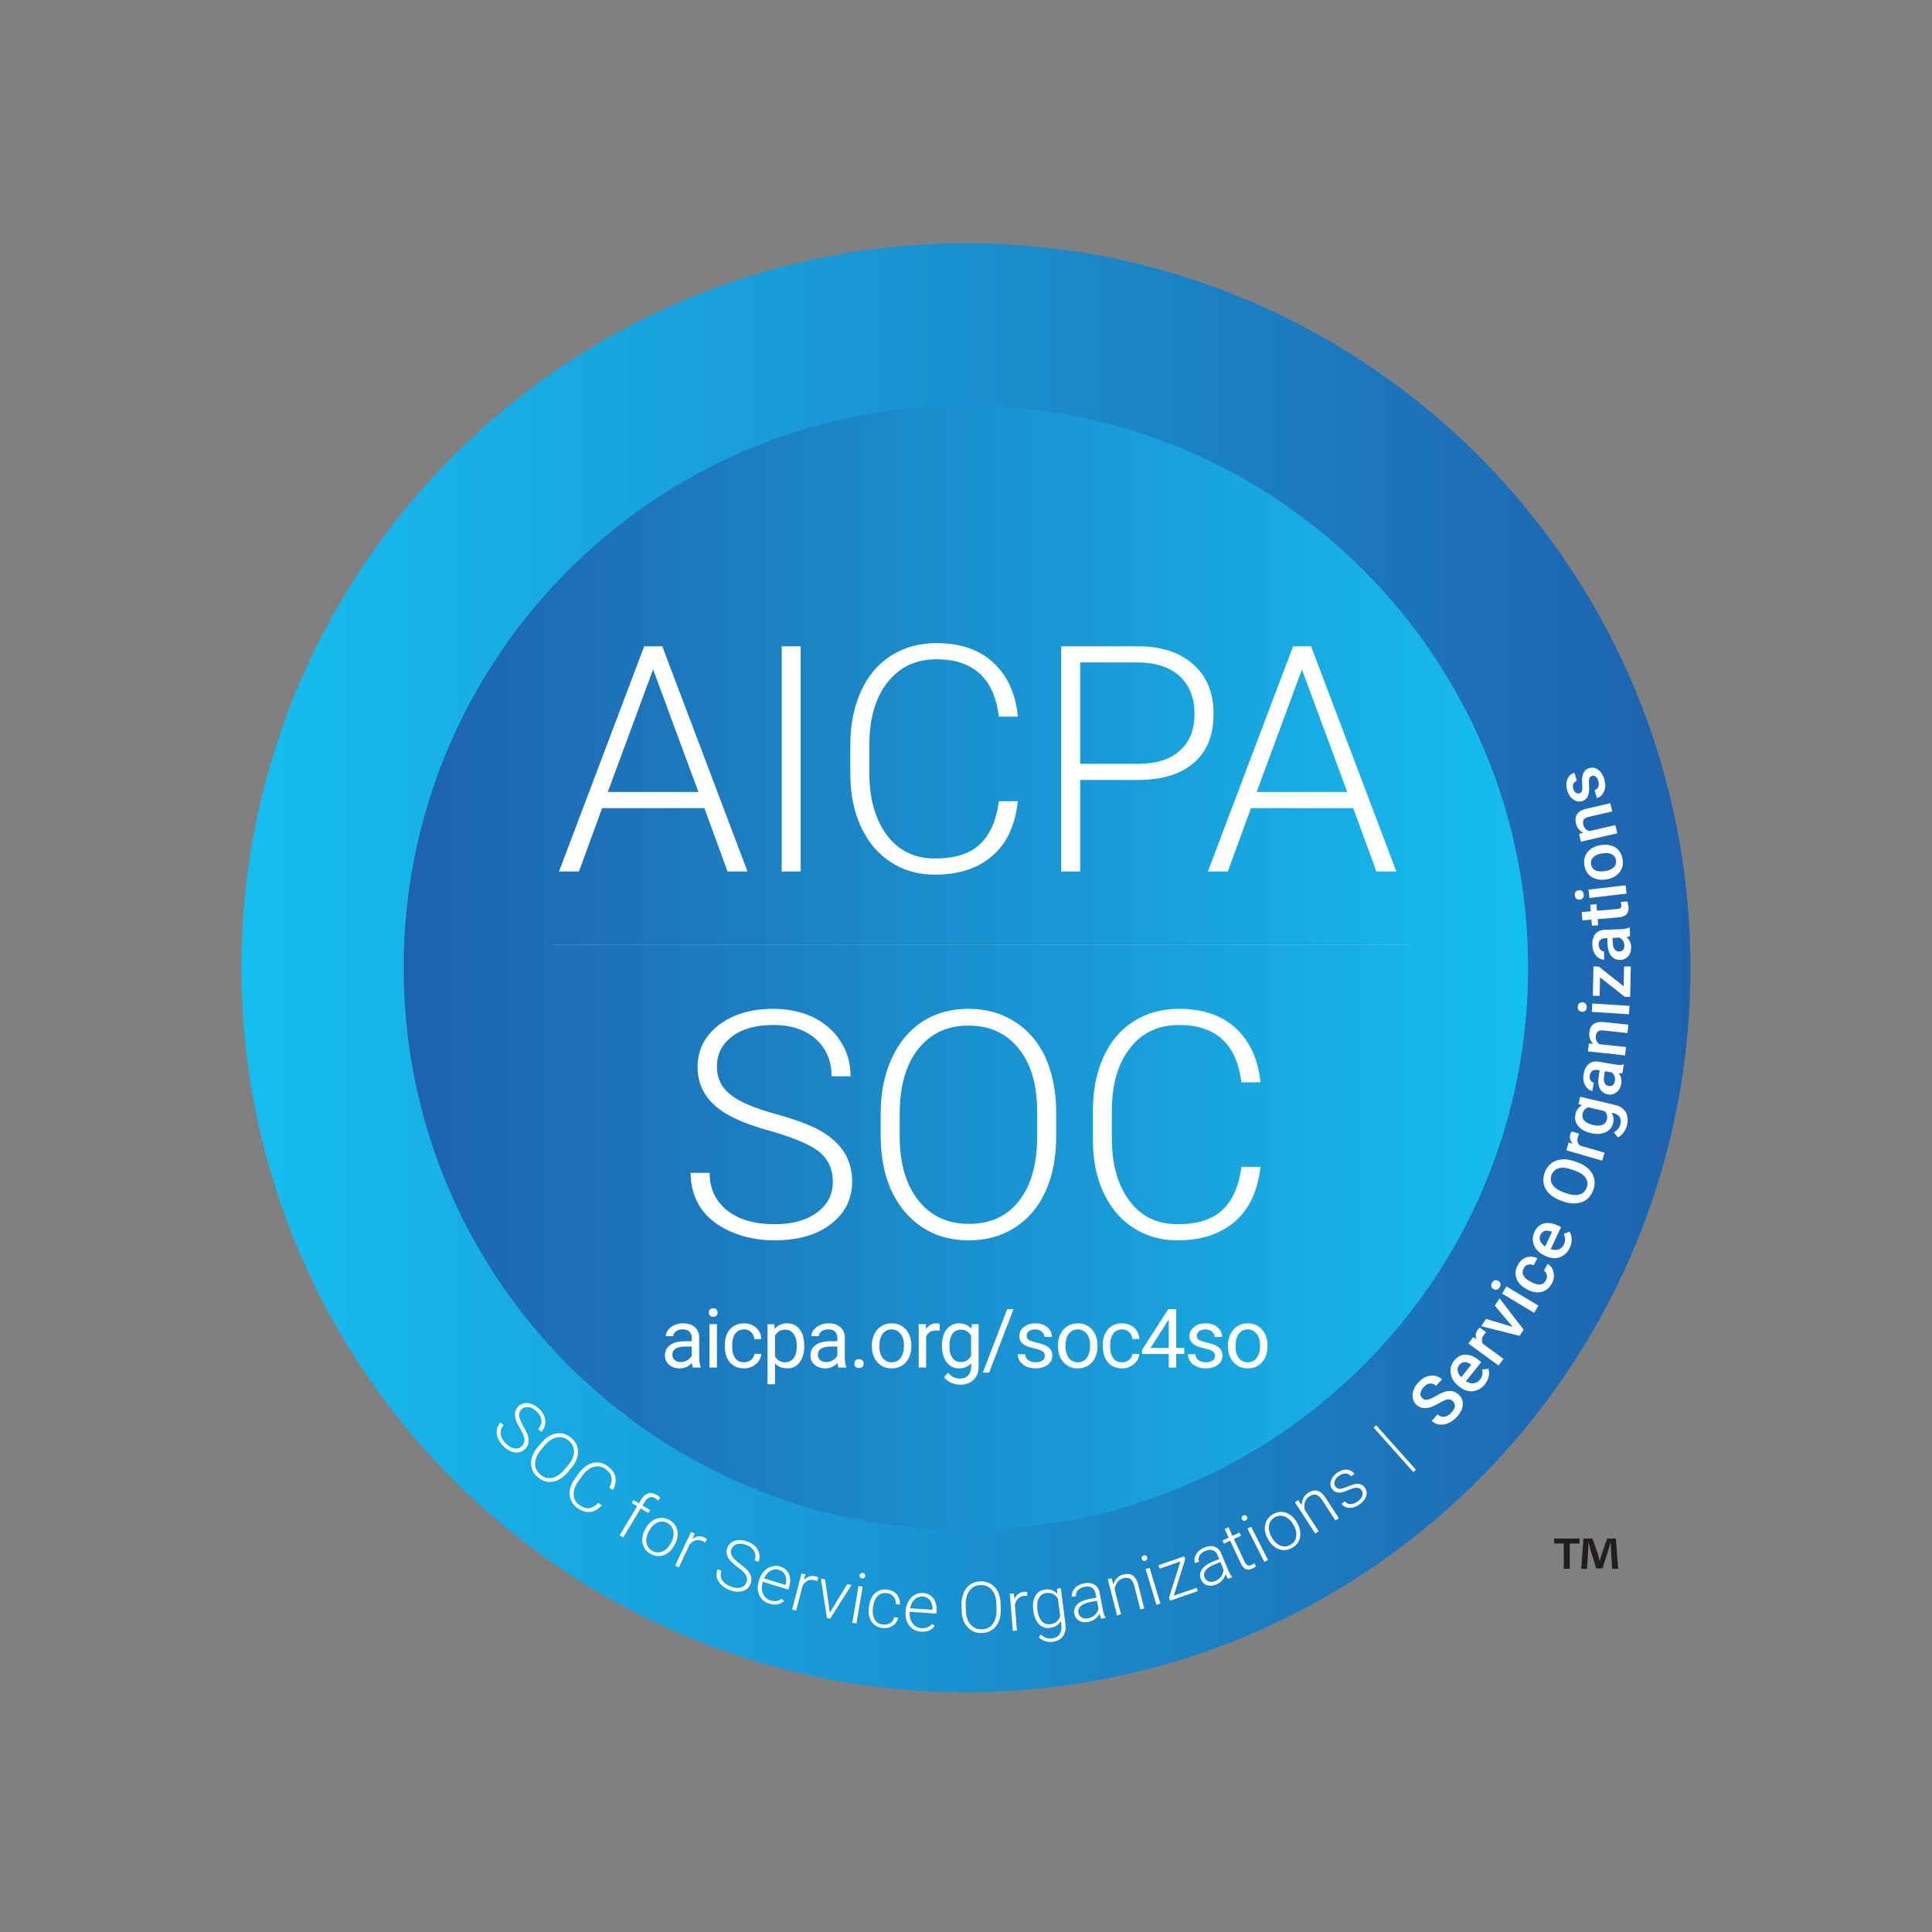 <svg width="40" height="40" viewBox="0 0 40 40" fill="none" xmlns="http://www.w3.org/2000/svg">
<rect x="0" y="0" width="40" height="40" fill="#808080" stroke="none"/>
<path fill-rule="evenodd" clip-rule="evenodd" d="M34.986 19.428C35.322 27.705 28.884 34.687 20.607 35.024C12.329 35.36 5.347 28.922 5.011 20.645C4.675 12.367 11.112 5.385 19.39 5.049C27.667 4.713 34.65 11.15 34.986 19.428Z" fill="url(#paint0_linear_33068_18214)"/>
<path fill-rule="evenodd" clip-rule="evenodd" d="M31.638 20.036C31.638 26.465 26.426 31.676 19.997 31.676C13.569 31.676 8.357 26.465 8.357 20.036C8.357 13.608 13.569 8.396 19.997 8.396C26.426 8.396 31.638 13.608 31.638 20.036Z" fill="url(#paint1_linear_33068_18214)"/>
<path d="M10.656 29.989C10.595 29.98 10.537 29.948 10.478 29.891C10.413 29.828 10.374 29.762 10.365 29.694C10.356 29.626 10.377 29.565 10.428 29.512L10.364 29.451C10.322 29.495 10.296 29.545 10.285 29.6C10.276 29.656 10.284 29.715 10.31 29.777C10.334 29.837 10.373 29.894 10.426 29.945C10.504 30.02 10.583 30.062 10.664 30.071C10.746 30.081 10.816 30.057 10.873 29.999C10.909 29.962 10.931 29.92 10.94 29.877C10.949 29.832 10.946 29.782 10.931 29.729C10.915 29.677 10.882 29.608 10.833 29.524C10.784 29.442 10.755 29.373 10.748 29.32C10.741 29.266 10.756 29.221 10.794 29.182C10.834 29.141 10.882 29.125 10.941 29.131C10.999 29.139 11.057 29.171 11.114 29.226C11.173 29.283 11.205 29.345 11.21 29.409C11.214 29.474 11.193 29.532 11.143 29.584L11.206 29.645C11.248 29.602 11.274 29.553 11.284 29.498C11.297 29.444 11.292 29.388 11.272 29.33C11.251 29.272 11.216 29.22 11.166 29.172C11.093 29.101 11.015 29.061 10.934 29.051C10.853 29.042 10.784 29.064 10.728 29.122C10.671 29.181 10.65 29.253 10.666 29.34C10.676 29.398 10.71 29.478 10.767 29.574C10.822 29.67 10.853 29.745 10.859 29.798C10.864 29.85 10.848 29.897 10.808 29.938C10.766 29.981 10.716 29.997 10.656 29.989Z" fill="white"/>
<path d="M11.835 30.386C11.893 30.314 11.932 30.24 11.954 30.165C11.973 30.089 11.972 30.017 11.95 29.949C11.928 29.879 11.886 29.819 11.825 29.767C11.763 29.716 11.697 29.685 11.625 29.676C11.552 29.666 11.48 29.68 11.407 29.714C11.334 29.749 11.267 29.801 11.206 29.874L11.137 29.956C11.042 30.069 10.995 30.183 10.996 30.298C10.998 30.412 11.044 30.509 11.137 30.587C11.199 30.639 11.265 30.669 11.338 30.679C11.41 30.688 11.483 30.677 11.553 30.643C11.626 30.608 11.692 30.555 11.755 30.481L11.835 30.386ZM11.689 30.422C11.607 30.52 11.522 30.578 11.433 30.597C11.345 30.616 11.263 30.593 11.186 30.529C11.111 30.466 11.075 30.388 11.078 30.296C11.081 30.205 11.121 30.111 11.201 30.016L11.271 29.933C11.353 29.835 11.439 29.778 11.529 29.76C11.619 29.742 11.701 29.765 11.775 29.827C11.85 29.89 11.887 29.967 11.884 30.058C11.883 30.149 11.841 30.242 11.76 30.338L11.689 30.422Z" fill="white"/>
<path d="M12.387 31.116C12.325 31.181 12.263 31.217 12.199 31.226C12.137 31.235 12.067 31.211 11.992 31.157C11.918 31.103 11.878 31.031 11.876 30.941C11.874 30.852 11.908 30.757 11.978 30.66L12.053 30.556C12.125 30.456 12.204 30.394 12.293 30.369C12.379 30.344 12.46 30.36 12.537 30.415C12.675 30.515 12.702 30.642 12.616 30.799L12.687 30.85C12.74 30.759 12.758 30.669 12.741 30.583C12.724 30.496 12.671 30.42 12.581 30.355C12.517 30.309 12.449 30.283 12.376 30.279C12.305 30.275 12.234 30.292 12.166 30.332C12.098 30.371 12.037 30.428 11.983 30.503L11.904 30.612C11.85 30.686 11.816 30.761 11.801 30.837C11.786 30.915 11.791 30.985 11.817 31.05C11.842 31.117 11.887 31.173 11.948 31.218C12.039 31.283 12.127 31.311 12.216 31.302C12.303 31.295 12.384 31.249 12.458 31.167L12.387 31.116Z" fill="white"/>
<path d="M12.902 31.831L13.265 31.23L13.423 31.325L13.46 31.265L13.302 31.17L13.352 31.087C13.379 31.042 13.412 31.013 13.45 31.001C13.486 30.989 13.526 30.996 13.566 31.02C13.59 31.035 13.611 31.051 13.628 31.068L13.67 31.01C13.65 30.989 13.628 30.97 13.599 30.953C13.537 30.916 13.479 30.904 13.422 30.92C13.366 30.936 13.317 30.977 13.276 31.045L13.228 31.125L13.119 31.059L13.082 31.119L13.191 31.185L12.828 31.787L12.902 31.831Z" fill="white"/>
<path d="M13.357 31.663C13.301 31.767 13.284 31.867 13.306 31.961C13.328 32.054 13.384 32.126 13.474 32.174C13.534 32.206 13.594 32.22 13.656 32.217C13.717 32.214 13.774 32.191 13.828 32.152C13.883 32.113 13.927 32.061 13.963 31.995L13.971 31.98C14.027 31.875 14.045 31.775 14.022 31.681C14.001 31.588 13.945 31.517 13.853 31.468C13.795 31.436 13.735 31.422 13.672 31.427C13.61 31.431 13.553 31.452 13.498 31.491C13.445 31.53 13.401 31.581 13.366 31.647L13.357 31.663ZM13.438 31.696C13.483 31.611 13.542 31.552 13.613 31.522C13.684 31.492 13.752 31.496 13.819 31.532C13.864 31.556 13.897 31.589 13.919 31.633C13.941 31.674 13.95 31.723 13.946 31.777C13.942 31.83 13.926 31.882 13.898 31.934L13.89 31.949C13.844 32.034 13.786 32.093 13.715 32.121C13.646 32.152 13.576 32.148 13.508 32.111C13.44 32.074 13.398 32.019 13.386 31.944C13.371 31.869 13.386 31.791 13.43 31.71L13.438 31.696Z" fill="white"/>
<path d="M14.636 31.867C14.625 31.855 14.609 31.845 14.588 31.835C14.498 31.792 14.413 31.802 14.332 31.865L14.384 31.754L14.308 31.718L13.977 32.416L14.053 32.452L14.281 31.972C14.32 31.928 14.362 31.901 14.408 31.89C14.454 31.878 14.501 31.884 14.55 31.907C14.569 31.916 14.585 31.926 14.6 31.936L14.636 31.867Z" fill="white"/>
<path d="M15.335 32.869C15.276 32.886 15.209 32.879 15.133 32.85C15.048 32.818 14.987 32.772 14.951 32.714C14.916 32.655 14.911 32.59 14.937 32.522L14.855 32.49C14.833 32.548 14.829 32.604 14.841 32.659C14.854 32.714 14.885 32.765 14.933 32.811C14.979 32.857 15.038 32.894 15.106 32.92C15.207 32.958 15.297 32.966 15.375 32.942C15.454 32.919 15.509 32.87 15.538 32.793C15.556 32.745 15.56 32.698 15.552 32.654C15.542 32.61 15.52 32.565 15.485 32.522C15.45 32.481 15.393 32.431 15.315 32.373C15.237 32.317 15.183 32.265 15.156 32.218C15.128 32.172 15.124 32.125 15.143 32.074C15.164 32.021 15.202 31.987 15.258 31.969C15.315 31.953 15.381 31.96 15.455 31.988C15.532 32.017 15.585 32.061 15.615 32.118C15.645 32.176 15.648 32.238 15.622 32.305L15.704 32.337C15.726 32.281 15.731 32.226 15.719 32.171C15.709 32.116 15.682 32.067 15.641 32.021C15.599 31.977 15.546 31.943 15.482 31.918C15.386 31.882 15.299 31.875 15.22 31.898C15.142 31.922 15.088 31.97 15.059 32.045C15.03 32.122 15.039 32.196 15.088 32.269C15.12 32.319 15.182 32.379 15.273 32.445C15.362 32.511 15.42 32.568 15.447 32.614C15.471 32.66 15.474 32.709 15.454 32.763C15.433 32.819 15.393 32.854 15.335 32.869Z" fill="white"/>
<path d="M16.229 33.154L16.19 33.099C16.152 33.126 16.114 33.141 16.075 33.148C16.037 33.152 15.996 33.149 15.951 33.135C15.879 33.112 15.828 33.066 15.797 32.995C15.766 32.924 15.764 32.847 15.79 32.763L15.795 32.748L16.321 32.912L16.336 32.865C16.369 32.759 16.368 32.669 16.335 32.591C16.302 32.513 16.24 32.46 16.151 32.432C16.093 32.414 16.035 32.415 15.976 32.432C15.917 32.449 15.864 32.481 15.82 32.53C15.774 32.579 15.74 32.637 15.718 32.708L15.709 32.738C15.688 32.806 15.682 32.873 15.693 32.937C15.705 33.002 15.73 33.057 15.771 33.104C15.812 33.15 15.864 33.183 15.927 33.203C16.042 33.239 16.142 33.222 16.229 33.154ZM16.259 32.616C16.282 32.673 16.284 32.736 16.265 32.808L16.262 32.816L15.819 32.679C15.853 32.606 15.897 32.553 15.953 32.521C16.009 32.489 16.067 32.483 16.129 32.502C16.192 32.522 16.233 32.559 16.259 32.616Z" fill="white"/>
<path d="M16.944 32.661C16.932 32.652 16.914 32.644 16.891 32.638C16.795 32.613 16.713 32.639 16.646 32.717L16.675 32.597L16.595 32.576L16.4 33.324L16.483 33.345L16.616 32.831C16.646 32.78 16.682 32.745 16.725 32.726C16.768 32.706 16.816 32.703 16.868 32.717C16.888 32.722 16.906 32.728 16.922 32.735L16.944 32.661Z" fill="white"/>
<path d="M17.082 32.701L16.996 32.683L17.121 33.498L17.188 33.512L17.629 32.816L17.543 32.797L17.18 33.389L17.082 32.701Z" fill="white"/>
<path d="M17.86 32.851L17.775 32.836L17.646 33.598L17.732 33.612L17.86 32.851ZM17.806 32.656C17.816 32.668 17.828 32.676 17.846 32.679C17.864 32.682 17.879 32.679 17.891 32.67C17.904 32.661 17.911 32.648 17.914 32.633C17.916 32.617 17.914 32.603 17.905 32.59C17.896 32.578 17.883 32.569 17.865 32.567C17.847 32.563 17.833 32.567 17.82 32.575C17.807 32.585 17.801 32.597 17.798 32.613C17.796 32.629 17.798 32.643 17.806 32.656Z" fill="white"/>
<path d="M18.108 33.529C18.073 33.47 18.061 33.391 18.073 33.293L18.076 33.267C18.089 33.169 18.121 33.093 18.17 33.043C18.219 32.993 18.282 32.973 18.359 32.983C18.418 32.99 18.467 33.016 18.501 33.057C18.536 33.098 18.551 33.15 18.547 33.21L18.63 33.221C18.636 33.139 18.615 33.069 18.566 33.012C18.519 32.955 18.452 32.921 18.368 32.91C18.301 32.902 18.243 32.911 18.189 32.936C18.136 32.962 18.091 33.001 18.057 33.057C18.024 33.112 18.002 33.177 17.993 33.252L17.99 33.277C17.975 33.396 17.992 33.494 18.042 33.571C18.092 33.648 18.167 33.693 18.267 33.706C18.32 33.712 18.369 33.707 18.415 33.692C18.463 33.676 18.503 33.65 18.534 33.614C18.566 33.58 18.586 33.538 18.595 33.492L18.512 33.482C18.503 33.535 18.476 33.575 18.432 33.603C18.387 33.631 18.336 33.642 18.276 33.635C18.199 33.625 18.143 33.59 18.108 33.529Z" fill="white"/>
<path d="M19.352 33.665L19.3 33.621C19.27 33.655 19.236 33.679 19.2 33.694C19.164 33.708 19.124 33.714 19.077 33.711C19.001 33.706 18.94 33.672 18.895 33.611C18.848 33.548 18.828 33.474 18.834 33.386L18.835 33.37L19.385 33.408L19.389 33.36C19.396 33.249 19.375 33.161 19.325 33.093C19.274 33.025 19.202 32.988 19.108 32.981C19.048 32.977 18.992 32.991 18.938 33.021C18.885 33.051 18.841 33.095 18.809 33.153C18.776 33.211 18.757 33.275 18.751 33.35L18.749 33.38C18.744 33.452 18.754 33.519 18.78 33.578C18.806 33.638 18.844 33.686 18.894 33.722C18.945 33.758 19.003 33.778 19.069 33.782C19.189 33.791 19.282 33.752 19.352 33.665ZM19.256 33.135C19.292 33.185 19.309 33.246 19.306 33.321L19.306 33.329L18.843 33.297C18.859 33.219 18.889 33.157 18.936 33.113C18.983 33.069 19.039 33.05 19.103 33.054C19.169 33.059 19.218 33.086 19.256 33.135Z" fill="white"/>
<path d="M20.717 33.198C20.713 33.105 20.694 33.024 20.66 32.953C20.624 32.884 20.576 32.831 20.514 32.794C20.452 32.756 20.381 32.739 20.3 32.74C20.22 32.742 20.15 32.763 20.09 32.804C20.029 32.845 19.984 32.903 19.952 32.977C19.92 33.051 19.904 33.135 19.906 33.23L19.909 33.337C19.913 33.484 19.953 33.6 20.03 33.686C20.107 33.771 20.206 33.813 20.327 33.81C20.407 33.808 20.477 33.787 20.538 33.746C20.598 33.705 20.645 33.649 20.676 33.576C20.708 33.502 20.722 33.419 20.72 33.322L20.717 33.198ZM20.632 33.321C20.635 33.448 20.609 33.548 20.555 33.621C20.501 33.694 20.425 33.731 20.325 33.734C20.227 33.736 20.149 33.701 20.09 33.631C20.031 33.561 20 33.463 19.997 33.339L19.994 33.23C19.991 33.103 20.018 33.003 20.074 32.93C20.129 32.857 20.206 32.82 20.302 32.818C20.4 32.816 20.479 32.849 20.537 32.919C20.596 32.988 20.626 33.086 20.629 33.211L20.632 33.321Z" fill="white"/>
<path d="M21.267 32.961C21.252 32.956 21.232 32.955 21.209 32.957C21.11 32.965 21.041 33.016 21.003 33.111L20.991 32.989L20.908 32.995L20.969 33.766L21.054 33.759L21.012 33.229C21.023 33.171 21.046 33.127 21.081 33.095C21.114 33.061 21.159 33.043 21.213 33.039C21.233 33.037 21.252 33.037 21.27 33.039L21.267 32.961Z" fill="white"/>
<path d="M21.394 33.349C21.41 33.469 21.448 33.562 21.512 33.626C21.575 33.69 21.651 33.716 21.739 33.704C21.844 33.691 21.918 33.643 21.963 33.56L21.975 33.656C21.983 33.73 21.969 33.791 21.935 33.839C21.901 33.886 21.849 33.913 21.778 33.922C21.695 33.933 21.619 33.906 21.549 33.839L21.509 33.896C21.541 33.932 21.583 33.959 21.636 33.976C21.687 33.994 21.739 33.999 21.793 33.992C21.887 33.98 21.957 33.942 22.006 33.876C22.054 33.813 22.072 33.731 22.059 33.632L21.963 32.882L21.883 32.892L21.893 33.003C21.828 32.927 21.743 32.895 21.639 32.909C21.547 32.92 21.479 32.965 21.436 33.042C21.391 33.119 21.377 33.217 21.393 33.337L21.394 33.349ZM21.508 33.086C21.54 33.025 21.593 32.99 21.664 32.981C21.716 32.974 21.763 32.981 21.804 33.002C21.844 33.023 21.878 33.056 21.904 33.103L21.95 33.459C21.919 33.559 21.85 33.615 21.746 33.628C21.675 33.637 21.616 33.617 21.57 33.565C21.522 33.514 21.493 33.439 21.48 33.341C21.466 33.232 21.476 33.147 21.508 33.086Z" fill="white"/>
<path d="M22.889 33.498L22.888 33.489C22.866 33.456 22.847 33.403 22.833 33.328L22.764 32.969C22.749 32.894 22.713 32.84 22.656 32.806C22.599 32.774 22.527 32.765 22.443 32.781C22.361 32.797 22.296 32.832 22.248 32.887C22.201 32.942 22.183 32.999 22.195 33.06L22.279 33.045C22.27 33.002 22.284 32.962 22.315 32.925C22.348 32.887 22.394 32.864 22.452 32.853C22.516 32.84 22.568 32.847 22.608 32.872C22.646 32.896 22.672 32.936 22.682 32.99L22.699 33.077L22.546 33.106C22.437 33.127 22.355 33.165 22.301 33.219C22.248 33.275 22.229 33.339 22.243 33.413C22.255 33.474 22.288 33.522 22.34 33.555C22.394 33.586 22.456 33.595 22.528 33.581C22.58 33.572 22.627 33.552 22.668 33.522C22.71 33.493 22.741 33.456 22.764 33.411C22.775 33.458 22.787 33.492 22.8 33.515L22.889 33.498ZM22.394 33.488C22.357 33.465 22.334 33.432 22.326 33.391C22.316 33.337 22.332 33.293 22.373 33.253C22.415 33.214 22.477 33.188 22.562 33.17L22.711 33.141L22.743 33.309C22.732 33.358 22.707 33.401 22.668 33.437C22.628 33.473 22.581 33.495 22.524 33.506C22.474 33.516 22.431 33.509 22.394 33.488Z" fill="white"/>
<path d="M22.936 32.696L23.127 33.444L23.209 33.423L23.078 32.91C23.082 32.851 23.102 32.801 23.133 32.758C23.164 32.716 23.206 32.689 23.257 32.676C23.318 32.66 23.367 32.666 23.403 32.691C23.439 32.717 23.466 32.763 23.483 32.829L23.609 33.321L23.691 33.3L23.565 32.808C23.543 32.719 23.505 32.656 23.454 32.621C23.404 32.585 23.339 32.578 23.258 32.598C23.207 32.611 23.163 32.636 23.128 32.67C23.092 32.706 23.066 32.75 23.05 32.802L23.015 32.675L22.936 32.696Z" fill="white"/>
<path d="M23.801 32.461L23.719 32.486L23.942 33.225L24.025 33.201L23.801 32.461ZM23.666 32.311C23.68 32.317 23.694 32.319 23.712 32.313C23.729 32.308 23.741 32.298 23.748 32.286C23.756 32.271 23.756 32.257 23.752 32.242C23.747 32.227 23.739 32.215 23.725 32.207C23.712 32.2 23.696 32.199 23.679 32.204C23.661 32.21 23.65 32.219 23.642 32.232C23.636 32.246 23.635 32.26 23.64 32.276C23.645 32.291 23.652 32.303 23.666 32.311Z" fill="white"/>
<path d="M24.538 32.282L24.517 32.222L23.984 32.406L24.009 32.477L24.439 32.328L24.203 33.081L24.223 33.141L24.799 32.942L24.775 32.874L24.301 33.038L24.538 32.282Z" fill="white"/>
<path d="M25.513 32.653L25.509 32.645C25.482 32.617 25.453 32.569 25.424 32.498L25.284 32.16C25.254 32.09 25.208 32.044 25.145 32.023C25.083 32.002 25.011 32.008 24.931 32.041C24.854 32.073 24.798 32.12 24.762 32.184C24.727 32.247 24.721 32.306 24.745 32.363L24.824 32.332C24.807 32.292 24.812 32.25 24.835 32.207C24.86 32.164 24.901 32.131 24.955 32.109C25.016 32.084 25.068 32.08 25.111 32.097C25.154 32.112 25.187 32.146 25.208 32.198L25.241 32.279L25.098 32.338C24.995 32.38 24.922 32.434 24.881 32.498C24.84 32.563 24.834 32.63 24.862 32.699C24.886 32.758 24.928 32.797 24.986 32.819C25.045 32.839 25.108 32.835 25.176 32.807C25.225 32.788 25.267 32.759 25.3 32.721C25.336 32.685 25.359 32.642 25.373 32.593C25.392 32.638 25.411 32.668 25.429 32.688L25.513 32.653ZM25.026 32.743C24.985 32.728 24.956 32.7 24.94 32.661C24.919 32.611 24.925 32.564 24.958 32.517C24.991 32.471 25.047 32.432 25.126 32.398L25.267 32.34L25.332 32.498C25.33 32.548 25.315 32.595 25.284 32.638C25.252 32.681 25.21 32.713 25.157 32.735C25.11 32.754 25.066 32.756 25.026 32.743Z" fill="white"/>
<path d="M25.355 31.657L25.439 31.836L25.311 31.896L25.34 31.959L25.469 31.899L25.688 32.365C25.716 32.426 25.749 32.466 25.789 32.485C25.827 32.504 25.873 32.502 25.926 32.477C25.96 32.461 25.986 32.444 26.003 32.428L25.971 32.365C25.943 32.383 25.923 32.396 25.911 32.401C25.878 32.417 25.85 32.419 25.828 32.406C25.804 32.393 25.784 32.367 25.766 32.329L25.547 31.863L25.692 31.795L25.662 31.731L25.517 31.799L25.433 31.62L25.355 31.657Z" fill="white"/>
<path d="M25.904 31.609L25.827 31.648L26.176 32.337L26.253 32.298L25.904 31.609ZM25.744 31.485C25.759 31.489 25.773 31.488 25.791 31.479C25.806 31.471 25.817 31.459 25.821 31.446C25.826 31.43 25.824 31.416 25.817 31.402C25.81 31.388 25.8 31.378 25.784 31.373C25.77 31.368 25.755 31.369 25.739 31.378C25.722 31.386 25.713 31.397 25.707 31.412C25.703 31.427 25.705 31.441 25.712 31.455C25.72 31.469 25.73 31.479 25.744 31.485Z" fill="white"/>
<path d="M26.256 31.873C26.314 31.976 26.39 32.044 26.481 32.075C26.571 32.107 26.662 32.098 26.751 32.047C26.81 32.014 26.854 31.971 26.884 31.917C26.914 31.863 26.926 31.803 26.922 31.736C26.918 31.67 26.898 31.604 26.861 31.539L26.852 31.523C26.794 31.42 26.719 31.352 26.627 31.321C26.537 31.29 26.447 31.299 26.356 31.35C26.299 31.382 26.255 31.425 26.225 31.48C26.196 31.536 26.182 31.595 26.186 31.662C26.192 31.728 26.211 31.793 26.248 31.858L26.256 31.873ZM26.327 31.823C26.28 31.739 26.261 31.658 26.274 31.582C26.287 31.506 26.326 31.451 26.392 31.413C26.437 31.388 26.483 31.377 26.531 31.382C26.578 31.386 26.624 31.404 26.667 31.436C26.71 31.468 26.745 31.51 26.774 31.561L26.783 31.576C26.83 31.66 26.849 31.741 26.835 31.815C26.824 31.89 26.784 31.947 26.716 31.985C26.648 32.023 26.579 32.029 26.509 31.999C26.438 31.972 26.38 31.917 26.335 31.837L26.327 31.823Z" fill="white"/>
<path d="M26.811 31.103L27.231 31.751L27.302 31.705L27.014 31.26C27 31.203 27.002 31.15 27.018 31.099C27.034 31.049 27.064 31.01 27.108 30.981C27.161 30.947 27.21 30.936 27.252 30.949C27.294 30.962 27.335 30.997 27.372 31.054L27.648 31.48L27.72 31.434L27.443 31.008C27.393 30.931 27.338 30.883 27.278 30.866C27.219 30.848 27.155 30.862 27.085 30.907C27.041 30.936 27.007 30.973 26.985 31.017C26.962 31.062 26.951 31.113 26.953 31.167L26.879 31.058L26.811 31.103Z" fill="white"/>
<path d="M28.206 30.966C28.192 31.009 28.16 31.048 28.112 31.084C28.061 31.121 28.01 31.141 27.963 31.141C27.915 31.142 27.876 31.123 27.843 31.084L27.774 31.135C27.814 31.189 27.869 31.217 27.94 31.218C28.011 31.22 28.083 31.195 28.155 31.142C28.223 31.091 28.267 31.035 28.286 30.972C28.305 30.909 28.296 30.852 28.257 30.799C28.234 30.767 28.207 30.746 28.174 30.733C28.143 30.721 28.107 30.719 28.066 30.724C28.024 30.731 27.968 30.749 27.896 30.78C27.825 30.81 27.772 30.824 27.736 30.825C27.701 30.823 27.672 30.808 27.648 30.777C27.625 30.745 27.62 30.708 27.632 30.668C27.645 30.628 27.674 30.591 27.72 30.557C27.765 30.523 27.813 30.506 27.862 30.509C27.91 30.51 27.947 30.53 27.974 30.567L28.043 30.515C28.002 30.46 27.948 30.431 27.882 30.427C27.814 30.424 27.746 30.447 27.676 30.498C27.611 30.546 27.572 30.601 27.554 30.663C27.536 30.725 27.545 30.78 27.582 30.829C27.604 30.86 27.631 30.882 27.662 30.892C27.693 30.904 27.729 30.906 27.771 30.899C27.812 30.89 27.865 30.873 27.929 30.845C27.993 30.816 28.046 30.802 28.088 30.802C28.132 30.802 28.165 30.82 28.19 30.854C28.214 30.886 28.219 30.923 28.206 30.966Z" fill="white"/>
<path d="M28.493 29.509L28.439 29.556L29.261 30.477L29.314 30.429L28.493 29.509Z" fill="white"/>
<path d="M30.122 29.112C30.118 29.152 30.096 29.195 30.054 29.242C30.004 29.296 29.955 29.326 29.904 29.333C29.854 29.34 29.808 29.324 29.764 29.283L29.641 29.417C29.689 29.461 29.743 29.487 29.802 29.494C29.863 29.502 29.925 29.491 29.988 29.463C30.051 29.436 30.108 29.395 30.159 29.339C30.237 29.255 30.278 29.171 30.285 29.087C30.292 29.004 30.264 28.933 30.201 28.874C30.161 28.837 30.119 28.814 30.074 28.805C30.03 28.794 29.979 28.798 29.923 28.813C29.867 28.828 29.803 28.857 29.731 28.901C29.658 28.944 29.601 28.971 29.558 28.979C29.516 28.988 29.48 28.979 29.453 28.955C29.42 28.924 29.405 28.888 29.408 28.848C29.413 28.806 29.434 28.764 29.473 28.721C29.517 28.673 29.56 28.648 29.606 28.644C29.651 28.64 29.694 28.655 29.733 28.691L29.855 28.558C29.811 28.518 29.76 28.493 29.702 28.483C29.644 28.474 29.585 28.482 29.527 28.504C29.469 28.528 29.416 28.567 29.367 28.621C29.293 28.7 29.253 28.785 29.247 28.872C29.241 28.958 29.268 29.031 29.329 29.087C29.401 29.153 29.49 29.169 29.599 29.14C29.654 29.125 29.72 29.094 29.795 29.05C29.872 29.005 29.929 28.98 29.969 28.973C30.009 28.966 30.046 28.978 30.079 29.009C30.109 29.036 30.123 29.071 30.122 29.112Z" fill="white"/>
<path d="M30.822 28.501C30.833 28.445 30.832 28.391 30.815 28.338L30.686 28.354C30.705 28.434 30.69 28.504 30.64 28.565C30.604 28.61 30.56 28.634 30.508 28.641C30.456 28.646 30.402 28.631 30.35 28.596L30.668 28.202L30.613 28.158C30.518 28.081 30.425 28.044 30.337 28.046C30.249 28.048 30.171 28.091 30.105 28.173C30.064 28.224 30.04 28.282 30.032 28.345C30.024 28.408 30.035 28.469 30.063 28.532C30.091 28.592 30.136 28.647 30.196 28.696L30.213 28.709C30.302 28.781 30.396 28.814 30.493 28.804C30.589 28.793 30.672 28.747 30.742 28.661C30.782 28.611 30.808 28.558 30.822 28.501ZM30.319 28.201C30.359 28.199 30.403 28.214 30.45 28.248L30.46 28.257L30.253 28.514C30.212 28.469 30.187 28.425 30.179 28.381C30.172 28.337 30.183 28.298 30.213 28.26C30.243 28.224 30.278 28.203 30.319 28.201Z" fill="white"/>
<path d="M30.638 27.487C30.622 27.496 30.608 27.511 30.593 27.531C30.549 27.591 30.543 27.657 30.572 27.731L30.5 27.684L30.402 27.817L31.027 28.273L31.128 28.133L30.701 27.822C30.668 27.763 30.675 27.701 30.722 27.637C30.737 27.617 30.752 27.599 30.769 27.583L30.638 27.487Z" fill="white"/>
<path d="M30.767 27.307L30.668 27.457L31.461 27.657L31.545 27.53L31.047 26.882L30.948 27.032L31.32 27.473L30.767 27.307Z" fill="white"/>
<path d="M31.189 26.634L31.099 26.783L31.762 27.181L31.851 27.031L31.189 26.634ZM30.99 26.701C31.014 26.695 31.034 26.679 31.05 26.652C31.066 26.625 31.071 26.599 31.065 26.575C31.058 26.552 31.044 26.534 31.021 26.52C30.999 26.506 30.974 26.502 30.951 26.507C30.927 26.513 30.906 26.53 30.891 26.556C30.874 26.584 30.87 26.608 30.876 26.632C30.882 26.655 30.898 26.675 30.921 26.688C30.943 26.702 30.966 26.706 30.99 26.701Z" fill="white"/>
<path d="M31.89 26.594C31.84 26.601 31.777 26.584 31.704 26.544L31.678 26.53C31.606 26.491 31.56 26.448 31.538 26.401C31.517 26.355 31.519 26.308 31.547 26.258C31.567 26.219 31.597 26.195 31.636 26.183C31.674 26.172 31.713 26.177 31.753 26.195L31.831 26.052C31.754 26.014 31.678 26.006 31.602 26.032C31.528 26.056 31.468 26.11 31.425 26.19C31.373 26.286 31.363 26.378 31.396 26.467C31.428 26.556 31.495 26.629 31.599 26.686L31.614 26.694C31.723 26.753 31.823 26.77 31.915 26.748C32.007 26.725 32.078 26.667 32.13 26.572C32.156 26.523 32.171 26.471 32.172 26.417C32.173 26.364 32.163 26.315 32.139 26.269C32.117 26.225 32.084 26.191 32.042 26.167L31.965 26.309C31.997 26.33 32.017 26.358 32.025 26.395C32.033 26.431 32.027 26.47 32.007 26.507C31.98 26.557 31.941 26.586 31.89 26.594Z" fill="white"/>
<path d="M32.541 25.657C32.539 25.599 32.525 25.547 32.495 25.5L32.375 25.547C32.412 25.619 32.414 25.691 32.38 25.763C32.356 25.814 32.319 25.849 32.27 25.868C32.221 25.885 32.165 25.884 32.106 25.862L32.32 25.404L32.257 25.374C32.145 25.322 32.047 25.308 31.962 25.331C31.877 25.354 31.811 25.414 31.767 25.51C31.739 25.57 31.729 25.631 31.737 25.695C31.744 25.758 31.77 25.815 31.812 25.869C31.854 25.921 31.91 25.963 31.98 25.996L32 26.005C32.104 26.053 32.203 26.063 32.294 26.029C32.386 25.996 32.455 25.932 32.502 25.831C32.529 25.773 32.541 25.715 32.541 25.657ZM31.982 25.486C32.019 25.474 32.066 25.478 32.12 25.5L32.132 25.506L31.992 25.806C31.941 25.772 31.907 25.735 31.889 25.695C31.871 25.654 31.872 25.613 31.893 25.569C31.913 25.526 31.942 25.498 31.982 25.486Z" fill="white"/>
<path d="M32.598 24.043C32.503 24.009 32.413 23.996 32.329 24.005C32.246 24.012 32.173 24.041 32.113 24.088C32.053 24.137 32.008 24.201 31.98 24.28C31.952 24.36 31.946 24.439 31.962 24.514C31.979 24.589 32.019 24.657 32.08 24.717C32.141 24.776 32.221 24.823 32.316 24.857L32.371 24.877C32.465 24.91 32.553 24.923 32.638 24.913C32.721 24.904 32.795 24.878 32.855 24.829C32.916 24.779 32.961 24.716 32.988 24.637C33.017 24.556 33.023 24.479 33.006 24.403C32.99 24.327 32.95 24.26 32.89 24.202C32.828 24.143 32.75 24.096 32.653 24.062L32.598 24.043ZM32.595 24.232C32.705 24.271 32.783 24.322 32.826 24.382C32.869 24.444 32.877 24.512 32.85 24.588C32.824 24.663 32.775 24.71 32.701 24.731C32.626 24.753 32.535 24.744 32.427 24.705L32.37 24.685C32.265 24.646 32.191 24.597 32.148 24.535C32.104 24.473 32.096 24.405 32.122 24.33C32.148 24.256 32.198 24.208 32.271 24.187C32.343 24.166 32.435 24.176 32.544 24.214L32.595 24.232Z" fill="white"/>
<path d="M32.538 23.426C32.527 23.439 32.518 23.458 32.511 23.482C32.49 23.554 32.507 23.618 32.56 23.677L32.476 23.657L32.43 23.816L33.172 24.031L33.22 23.865L32.712 23.718C32.661 23.675 32.647 23.614 32.669 23.538C32.676 23.514 32.684 23.492 32.694 23.471L32.538 23.426Z" fill="white"/>
<path d="M33.242 23.442C33.325 23.403 33.377 23.339 33.398 23.251C33.417 23.169 33.405 23.099 33.363 23.038L33.413 23.049C33.472 23.064 33.513 23.09 33.535 23.13C33.557 23.169 33.563 23.217 33.549 23.273C33.531 23.35 33.485 23.405 33.412 23.443L33.495 23.547C33.539 23.529 33.578 23.496 33.613 23.449C33.648 23.401 33.673 23.35 33.686 23.294C33.71 23.19 33.701 23.101 33.659 23.026C33.616 22.952 33.545 22.902 33.447 22.879L32.717 22.707L32.682 22.859L32.755 22.884C32.684 22.92 32.638 22.98 32.618 23.066C32.597 23.157 32.615 23.238 32.672 23.31C32.728 23.382 32.815 23.43 32.932 23.458C33.056 23.487 33.159 23.482 33.242 23.442ZM32.801 23.2C32.764 23.16 32.753 23.111 32.766 23.055C32.782 22.987 32.823 22.944 32.887 22.926L33.217 23.004C33.268 23.05 33.286 23.107 33.27 23.175C33.257 23.231 33.226 23.269 33.175 23.288C33.124 23.309 33.061 23.311 32.985 23.293C32.9 23.273 32.838 23.242 32.801 23.2Z" fill="white"/>
<path d="M33.62 22.04L33.608 22.038C33.563 22.052 33.507 22.051 33.439 22.039L33.095 21.981C33.013 21.968 32.946 21.985 32.892 22.031C32.839 22.076 32.803 22.143 32.788 22.232C32.778 22.292 32.779 22.347 32.791 22.398C32.805 22.449 32.826 22.491 32.858 22.525C32.89 22.559 32.926 22.58 32.968 22.587L32.998 22.415C32.967 22.41 32.945 22.394 32.929 22.365C32.914 22.337 32.91 22.304 32.916 22.265C32.924 22.22 32.941 22.187 32.969 22.17C32.996 22.152 33.03 22.146 33.069 22.153L33.119 22.161L33.102 22.267C33.082 22.379 33.089 22.468 33.122 22.536C33.155 22.604 33.214 22.645 33.294 22.659C33.359 22.67 33.417 22.654 33.47 22.614C33.521 22.573 33.553 22.515 33.567 22.438C33.58 22.359 33.563 22.288 33.516 22.223C33.55 22.223 33.574 22.221 33.59 22.216L33.62 22.04ZM33.391 22.466C33.367 22.484 33.34 22.49 33.306 22.484C33.266 22.477 33.237 22.456 33.221 22.421C33.205 22.385 33.201 22.336 33.212 22.272L33.228 22.18L33.372 22.204C33.397 22.225 33.415 22.25 33.427 22.284C33.438 22.315 33.441 22.348 33.435 22.383C33.429 22.419 33.413 22.448 33.391 22.466Z" fill="white"/>
<path d="M32.877 21.768L33.645 21.851L33.664 21.678L33.117 21.619C33.058 21.579 33.032 21.523 33.039 21.453C33.044 21.407 33.059 21.373 33.085 21.354C33.111 21.336 33.148 21.329 33.198 21.335L33.695 21.389L33.714 21.215L33.206 21.161C33.023 21.144 32.922 21.215 32.905 21.375C32.895 21.467 32.922 21.546 32.984 21.61L32.895 21.605L32.877 21.768Z" fill="white"/>
<path d="M32.967 20.776L32.956 20.95L33.727 20.999L33.738 20.825L32.967 20.776ZM32.821 20.927C32.84 20.911 32.85 20.888 32.852 20.856C32.854 20.825 32.846 20.8 32.83 20.781C32.814 20.764 32.792 20.754 32.766 20.752C32.74 20.75 32.716 20.758 32.697 20.773C32.679 20.789 32.668 20.814 32.666 20.844C32.664 20.876 32.672 20.9 32.688 20.919C32.705 20.936 32.727 20.946 32.754 20.948C32.78 20.95 32.802 20.942 32.821 20.927Z" fill="white"/>
<path d="M33.101 20.012L32.991 20.01L32.978 20.616L33.119 20.619L33.127 20.234L33.637 20.637L33.751 20.639L33.764 20.012L33.625 20.009L33.616 20.42L33.101 20.012Z" fill="white"/>
<path d="M33.742 19.202L33.73 19.203C33.689 19.225 33.633 19.235 33.565 19.238L33.217 19.25C33.133 19.255 33.072 19.285 33.028 19.34C32.985 19.396 32.964 19.469 32.967 19.559C32.969 19.619 32.981 19.673 33.004 19.721C33.027 19.768 33.056 19.805 33.096 19.831C33.133 19.858 33.173 19.871 33.215 19.87L33.209 19.696C33.178 19.697 33.153 19.686 33.132 19.66C33.112 19.636 33.1 19.604 33.099 19.565C33.097 19.52 33.108 19.484 33.132 19.461C33.155 19.439 33.186 19.426 33.226 19.424L33.277 19.422L33.281 19.529C33.285 19.643 33.31 19.729 33.356 19.788C33.402 19.848 33.468 19.877 33.55 19.874C33.615 19.872 33.669 19.845 33.712 19.795C33.754 19.744 33.774 19.68 33.771 19.602C33.768 19.522 33.736 19.456 33.678 19.402C33.711 19.395 33.734 19.388 33.748 19.381L33.742 19.202ZM33.605 19.665C33.585 19.688 33.559 19.699 33.526 19.7C33.485 19.702 33.452 19.687 33.429 19.655C33.406 19.624 33.392 19.576 33.39 19.512L33.387 19.418L33.533 19.413C33.561 19.428 33.584 19.449 33.603 19.48C33.62 19.508 33.63 19.54 33.631 19.575C33.632 19.612 33.623 19.643 33.605 19.665Z" fill="white"/>
<path d="M32.763 19.056L32.949 19.04L32.96 19.167L33.088 19.156L33.078 19.03L33.514 18.993C33.661 18.98 33.728 18.907 33.717 18.775C33.714 18.738 33.705 18.701 33.691 18.662L33.554 18.674C33.56 18.694 33.565 18.714 33.567 18.734C33.569 18.764 33.565 18.784 33.553 18.797C33.541 18.81 33.519 18.818 33.49 18.82L33.063 18.856L33.052 18.721L32.923 18.731L32.935 18.867L32.748 18.883L32.763 19.056Z" fill="white"/>
<path d="M32.888 18.419L32.908 18.592L33.676 18.502L33.656 18.329L32.888 18.419ZM32.772 18.593C32.787 18.574 32.793 18.55 32.789 18.518C32.785 18.487 32.774 18.463 32.755 18.448C32.735 18.434 32.712 18.428 32.686 18.431C32.66 18.434 32.638 18.446 32.622 18.464C32.607 18.483 32.601 18.509 32.605 18.539C32.608 18.571 32.62 18.593 32.639 18.609C32.658 18.623 32.683 18.629 32.709 18.626C32.735 18.623 32.756 18.611 32.772 18.593Z" fill="white"/>
<path d="M33.258 18.207C33.378 18.187 33.468 18.138 33.529 18.062C33.59 17.986 33.612 17.894 33.594 17.786C33.583 17.716 33.556 17.657 33.514 17.607C33.474 17.559 33.42 17.525 33.356 17.506C33.293 17.486 33.222 17.483 33.147 17.496L33.108 17.503C32.999 17.526 32.917 17.575 32.861 17.651C32.805 17.725 32.786 17.814 32.803 17.917C32.814 17.988 32.84 18.046 32.881 18.094C32.923 18.143 32.976 18.176 33.04 18.197C33.105 18.216 33.175 18.221 33.249 18.208L33.258 18.207ZM33.028 18.018C32.978 17.992 32.949 17.951 32.94 17.894C32.931 17.838 32.946 17.79 32.986 17.749C33.025 17.709 33.083 17.683 33.161 17.67C33.248 17.656 33.317 17.66 33.367 17.685C33.417 17.709 33.447 17.75 33.457 17.808C33.466 17.867 33.452 17.916 33.413 17.955C33.373 17.995 33.314 18.021 33.236 18.034C33.148 18.049 33.079 18.044 33.028 18.018Z" fill="white"/>
<path d="M32.731 17.426L33.484 17.253L33.445 17.083L32.908 17.207C32.84 17.188 32.796 17.144 32.781 17.075C32.77 17.03 32.774 16.993 32.792 16.966C32.81 16.941 32.843 16.923 32.892 16.912L33.379 16.8L33.34 16.63L32.843 16.744C32.664 16.788 32.592 16.889 32.628 17.046C32.649 17.136 32.7 17.202 32.78 17.242L32.694 17.267L32.731 17.426Z" fill="white"/>
<path d="M33.037 16.08C33.06 16.098 33.079 16.129 33.092 16.172C33.105 16.217 33.104 16.257 33.091 16.29C33.078 16.324 33.053 16.348 33.014 16.361L33.062 16.523C33.105 16.51 33.144 16.485 33.174 16.447C33.204 16.409 33.224 16.364 33.233 16.309C33.239 16.256 33.235 16.199 33.217 16.137C33.191 16.047 33.148 15.982 33.091 15.938C33.033 15.895 32.971 15.883 32.904 15.903C32.865 15.914 32.834 15.934 32.811 15.961C32.788 15.987 32.772 16.021 32.764 16.064C32.755 16.107 32.753 16.164 32.757 16.233C32.762 16.303 32.761 16.351 32.753 16.376C32.745 16.401 32.729 16.418 32.702 16.426C32.674 16.434 32.648 16.43 32.625 16.411C32.601 16.393 32.584 16.366 32.573 16.329C32.562 16.29 32.563 16.255 32.578 16.225C32.592 16.195 32.615 16.175 32.647 16.166L32.598 15.999C32.528 16.02 32.479 16.065 32.451 16.132C32.424 16.2 32.422 16.278 32.448 16.366C32.473 16.449 32.514 16.512 32.573 16.552C32.633 16.594 32.694 16.605 32.757 16.587C32.834 16.564 32.88 16.505 32.896 16.41C32.903 16.367 32.904 16.314 32.899 16.255C32.894 16.196 32.896 16.151 32.904 16.121C32.912 16.093 32.931 16.073 32.962 16.064C32.989 16.056 33.013 16.061 33.037 16.08Z" fill="white"/>
<path d="M15.063 18.043L15.476 18.043L13.712 13.381L13.338 13.381L11.574 18.043L11.987 18.043L12.466 16.732L14.584 16.732L15.063 18.043ZM13.522 13.86L14.46 16.397L12.584 16.397L13.522 13.86Z" fill="white"/>
<path d="M16.577 13.381L16.184 13.381L16.184 18.043L16.577 18.043L16.577 13.381Z" fill="white"/>
<path d="M20.681 16.588C20.628 16.988 20.497 17.283 20.288 17.479C20.084 17.676 19.769 17.774 19.356 17.774C18.943 17.774 18.609 17.617 18.366 17.296C18.123 16.974 17.999 16.542 17.999 16.004L17.999 15.434C17.999 14.876 18.123 14.443 18.379 14.122C18.628 13.807 18.963 13.65 19.389 13.65C20.15 13.65 20.583 14.043 20.681 14.837L21.074 14.837C21.029 14.365 20.858 13.991 20.569 13.722C20.281 13.453 19.887 13.315 19.389 13.315C19.035 13.315 18.72 13.401 18.445 13.578C18.176 13.748 17.966 13.997 17.822 14.319C17.678 14.64 17.605 15.007 17.605 15.42L17.605 16.024C17.605 16.437 17.678 16.797 17.822 17.112C17.973 17.433 18.176 17.676 18.438 17.847C18.707 18.024 19.015 18.109 19.356 18.109C19.855 18.109 20.248 17.978 20.55 17.715C20.845 17.46 21.022 17.079 21.074 16.588L20.681 16.588Z" fill="white"/>
<path d="M23.551 16.148C24.062 16.148 24.449 16.03 24.725 15.787C24.994 15.551 25.125 15.217 25.125 14.778C25.125 14.345 24.987 14.004 24.705 13.755C24.423 13.505 24.043 13.381 23.558 13.381L21.971 13.381L21.971 18.043L22.364 18.043L22.364 16.148L23.551 16.148ZM22.364 13.715L23.584 13.715C23.951 13.722 24.233 13.82 24.436 14.01C24.633 14.2 24.731 14.456 24.731 14.778C24.731 15.105 24.633 15.361 24.43 15.538C24.233 15.722 23.938 15.814 23.558 15.814L22.364 15.814L22.364 13.715Z" fill="white"/>
<path d="M28.496 18.043L28.91 18.043L27.145 13.381L26.772 13.381L25.008 18.043L25.421 18.043L25.9 16.732L28.018 16.732L28.496 18.043ZM26.955 13.86L27.893 16.397L26.018 16.397L26.955 13.86Z" fill="white"/>
<path d="M16.915 25.103C16.692 25.267 16.404 25.346 16.037 25.346C15.63 25.346 15.302 25.254 15.059 25.064C14.817 24.874 14.692 24.611 14.692 24.283L14.299 24.283C14.299 24.559 14.371 24.802 14.509 25.011C14.653 25.221 14.863 25.385 15.138 25.503C15.407 25.621 15.709 25.68 16.037 25.68C16.522 25.68 16.909 25.569 17.197 25.346C17.492 25.123 17.643 24.828 17.643 24.46C17.643 24.231 17.584 24.028 17.479 23.857C17.368 23.687 17.204 23.536 16.987 23.411C16.778 23.293 16.456 23.175 16.037 23.057C15.623 22.946 15.315 22.815 15.125 22.664C14.935 22.513 14.843 22.323 14.843 22.08C14.843 21.824 14.948 21.621 15.158 21.457C15.368 21.3 15.656 21.221 16.01 21.221C16.378 21.221 16.673 21.32 16.889 21.51C17.105 21.706 17.217 21.962 17.217 22.284L17.61 22.284C17.61 22.015 17.545 21.779 17.407 21.569C17.276 21.352 17.086 21.188 16.843 21.064C16.594 20.946 16.319 20.887 16.01 20.887C15.551 20.887 15.178 20.998 14.883 21.221C14.594 21.444 14.443 21.733 14.443 22.093C14.443 22.46 14.601 22.756 14.922 22.985C15.138 23.142 15.492 23.293 15.978 23.424C16.456 23.562 16.791 23.706 16.974 23.857C17.151 24.008 17.243 24.211 17.243 24.467C17.243 24.736 17.132 24.946 16.915 25.103Z" fill="white"/>
<path d="M21.867 22.979C21.861 22.565 21.782 22.198 21.638 21.877C21.487 21.562 21.277 21.32 21.002 21.149C20.726 20.972 20.411 20.887 20.051 20.887C19.69 20.887 19.375 20.972 19.1 21.149C18.825 21.326 18.615 21.582 18.464 21.91C18.313 22.238 18.234 22.611 18.234 23.038L18.234 23.516C18.234 24.178 18.405 24.703 18.739 25.096C19.074 25.483 19.513 25.68 20.057 25.68C20.418 25.68 20.733 25.595 21.008 25.418C21.284 25.241 21.5 24.992 21.644 24.67C21.795 24.342 21.867 23.969 21.867 23.536L21.867 22.979ZM21.474 23.523C21.474 24.093 21.349 24.539 21.1 24.86C20.851 25.182 20.503 25.339 20.057 25.339C19.618 25.339 19.27 25.175 19.015 24.854C18.759 24.533 18.628 24.093 18.628 23.536L18.628 23.051C18.628 22.48 18.759 22.034 19.015 21.713C19.27 21.392 19.618 21.234 20.051 21.234C20.49 21.234 20.838 21.392 21.093 21.713C21.349 22.028 21.474 22.467 21.474 23.031L21.474 23.523Z" fill="white"/>
<path d="M25.702 24.159C25.65 24.559 25.519 24.854 25.309 25.051C25.106 25.247 24.791 25.346 24.378 25.346C23.965 25.346 23.63 25.188 23.388 24.867C23.145 24.546 23.02 24.113 23.02 23.575L23.02 23.005C23.02 22.447 23.145 22.015 23.401 21.693C23.65 21.378 23.984 21.221 24.411 21.221C25.171 21.221 25.604 21.614 25.702 22.408L26.096 22.408C26.05 21.936 25.879 21.562 25.591 21.293C25.302 21.024 24.909 20.887 24.411 20.887C24.056 20.887 23.742 20.972 23.466 21.149C23.197 21.32 22.988 21.569 22.843 21.89C22.699 22.211 22.627 22.578 22.627 22.992L22.627 23.595C22.627 24.008 22.699 24.369 22.843 24.683C22.994 25.005 23.197 25.247 23.46 25.418C23.729 25.595 24.037 25.68 24.378 25.68C24.876 25.68 25.27 25.549 25.571 25.287C25.866 25.031 26.043 24.651 26.096 24.159L25.702 24.159Z" fill="white"/>
<path d="M11.428 19.558L29.197 19.558" stroke="white" stroke-width="0.002" stroke-miterlimit="2" stroke-linecap="round" stroke-linejoin="round"/>
<path d="M14.508 28.314L14.508 28.3C14.487 28.253 14.477 28.186 14.477 28.103L14.477 27.689C14.473 27.599 14.445 27.528 14.385 27.477C14.327 27.424 14.245 27.398 14.142 27.398C14.077 27.398 14.016 27.41 13.961 27.436C13.907 27.46 13.864 27.492 13.832 27.535C13.8 27.577 13.784 27.62 13.784 27.664L13.939 27.664C13.939 27.625 13.958 27.593 13.995 27.564C14.031 27.536 14.077 27.523 14.133 27.523C14.194 27.523 14.242 27.538 14.274 27.57C14.307 27.603 14.322 27.645 14.322 27.698L14.322 27.769L14.174 27.769C14.045 27.769 13.944 27.795 13.873 27.848C13.801 27.899 13.766 27.972 13.766 28.065C13.766 28.142 13.795 28.205 13.851 28.256C13.909 28.305 13.98 28.331 14.069 28.331C14.169 28.331 14.254 28.293 14.325 28.22C14.331 28.265 14.337 28.297 14.348 28.314L14.508 28.314ZM13.968 28.159C13.936 28.132 13.921 28.093 13.921 28.045C13.921 27.934 14.014 27.878 14.203 27.878L14.322 27.878L14.322 28.064C14.303 28.105 14.273 28.137 14.229 28.162C14.186 28.188 14.14 28.2 14.092 28.2C14.041 28.2 14.001 28.186 13.968 28.159Z" fill="white"/>
<path d="M14.843 27.415L14.688 27.415L14.688 28.314L14.843 28.314L14.843 27.415ZM14.698 27.238C14.713 27.255 14.737 27.264 14.766 27.264C14.797 27.264 14.819 27.255 14.834 27.238C14.849 27.221 14.858 27.201 14.858 27.175C14.858 27.152 14.849 27.13 14.834 27.112C14.819 27.095 14.797 27.087 14.766 27.087C14.737 27.087 14.713 27.095 14.698 27.112C14.683 27.13 14.676 27.152 14.676 27.175C14.676 27.201 14.683 27.221 14.698 27.238Z" fill="white"/>
<path d="M15.224 28.122C15.181 28.065 15.159 27.985 15.159 27.882L15.159 27.853C15.159 27.746 15.181 27.666 15.224 27.61C15.266 27.553 15.328 27.524 15.406 27.524C15.463 27.524 15.511 27.543 15.552 27.581C15.591 27.618 15.613 27.666 15.618 27.724L15.763 27.724C15.758 27.628 15.722 27.55 15.656 27.489C15.589 27.429 15.506 27.398 15.406 27.398C15.322 27.398 15.253 27.417 15.191 27.455C15.132 27.492 15.086 27.545 15.053 27.613C15.021 27.683 15.006 27.759 15.006 27.848L15.006 27.873C15.006 28.014 15.042 28.127 15.113 28.208C15.186 28.29 15.283 28.331 15.406 28.331C15.467 28.331 15.525 28.317 15.579 28.29C15.634 28.261 15.678 28.224 15.71 28.178C15.743 28.132 15.76 28.082 15.763 28.031L15.618 28.031C15.613 28.081 15.591 28.122 15.55 28.156C15.508 28.188 15.46 28.205 15.406 28.205C15.326 28.205 15.266 28.178 15.224 28.122Z" fill="white"/>
<path d="M16.651 27.861C16.651 27.715 16.619 27.603 16.556 27.521C16.493 27.439 16.408 27.398 16.301 27.398C16.188 27.398 16.102 27.438 16.039 27.514L16.032 27.416L15.891 27.416L15.891 28.659L16.046 28.659L16.046 28.227C16.107 28.297 16.194 28.331 16.302 28.331C16.41 28.331 16.495 28.288 16.556 28.205C16.619 28.122 16.651 28.011 16.651 27.875L16.651 27.861ZM16.432 28.118C16.387 28.176 16.33 28.205 16.256 28.205C16.161 28.205 16.091 28.164 16.046 28.082L16.046 27.654C16.091 27.57 16.161 27.529 16.255 27.529C16.33 27.529 16.389 27.558 16.432 27.618C16.476 27.676 16.496 27.756 16.496 27.858C16.496 27.972 16.476 28.059 16.432 28.118Z" fill="white"/>
<path d="M17.521 28.314L17.521 28.3C17.501 28.253 17.491 28.186 17.491 28.103L17.491 27.689C17.487 27.599 17.458 27.528 17.399 27.477C17.341 27.424 17.259 27.398 17.155 27.398C17.091 27.398 17.029 27.41 16.975 27.436C16.921 27.46 16.878 27.492 16.846 27.535C16.813 27.577 16.798 27.62 16.798 27.664L16.953 27.664C16.953 27.625 16.972 27.593 17.009 27.564C17.045 27.536 17.091 27.523 17.147 27.523C17.208 27.523 17.256 27.538 17.288 27.57C17.32 27.603 17.336 27.645 17.336 27.698L17.336 27.769L17.188 27.769C17.058 27.769 16.958 27.795 16.887 27.848C16.815 27.899 16.779 27.972 16.779 28.065C16.779 28.142 16.808 28.205 16.864 28.256C16.922 28.305 16.994 28.331 17.082 28.331C17.183 28.331 17.268 28.293 17.339 28.22C17.344 28.265 17.351 28.297 17.361 28.314L17.521 28.314ZM16.982 28.159C16.949 28.132 16.934 28.093 16.934 28.045C16.934 27.934 17.028 27.878 17.217 27.878L17.336 27.878L17.336 28.064C17.317 28.105 17.286 28.137 17.242 28.162C17.2 28.188 17.154 28.2 17.106 28.2C17.055 28.2 17.014 28.186 16.982 28.159Z" fill="white"/>
<path d="M17.713 28.297C17.73 28.314 17.753 28.323 17.785 28.323C17.817 28.323 17.841 28.314 17.856 28.297C17.873 28.28 17.882 28.258 17.882 28.233C17.882 28.207 17.873 28.185 17.856 28.168C17.841 28.149 17.817 28.141 17.785 28.141C17.753 28.141 17.73 28.149 17.713 28.168C17.698 28.185 17.689 28.207 17.689 28.233C17.689 28.258 17.698 28.28 17.713 28.297Z" fill="white"/>
<path d="M18.051 27.866C18.051 28.008 18.088 28.118 18.165 28.203C18.24 28.288 18.338 28.331 18.461 28.331C18.543 28.331 18.614 28.312 18.675 28.273C18.738 28.234 18.786 28.179 18.82 28.11C18.852 28.04 18.869 27.962 18.869 27.875L18.869 27.865C18.869 27.724 18.832 27.611 18.757 27.526C18.68 27.441 18.582 27.398 18.459 27.398C18.379 27.398 18.309 27.417 18.248 27.456C18.185 27.494 18.137 27.548 18.104 27.618C18.068 27.689 18.051 27.768 18.051 27.856L18.051 27.866ZM18.275 27.615C18.321 27.555 18.383 27.524 18.459 27.524C18.537 27.524 18.599 27.555 18.646 27.616C18.692 27.677 18.716 27.758 18.716 27.856C18.716 27.967 18.692 28.052 18.646 28.113C18.6 28.174 18.539 28.205 18.461 28.205C18.383 28.205 18.321 28.174 18.275 28.115C18.229 28.053 18.206 27.974 18.206 27.875C18.206 27.763 18.229 27.676 18.275 27.615Z" fill="white"/>
<path d="M19.455 27.41C19.438 27.402 19.416 27.398 19.387 27.398C19.294 27.398 19.222 27.439 19.173 27.519L19.169 27.415L19.02 27.415L19.02 28.314L19.174 28.314L19.174 27.676C19.21 27.589 19.278 27.546 19.378 27.546C19.406 27.546 19.431 27.548 19.455 27.552L19.455 27.41Z" fill="white"/>
<path d="M19.599 28.203C19.664 28.288 19.75 28.331 19.854 28.331C19.961 28.331 20.045 28.295 20.106 28.224L20.106 28.302C20.106 28.378 20.086 28.436 20.043 28.479C20.002 28.521 19.944 28.542 19.869 28.542C19.774 28.542 19.692 28.501 19.628 28.421L19.548 28.513C19.58 28.561 19.628 28.598 19.689 28.627C19.752 28.654 19.815 28.668 19.88 28.668C19.995 28.668 20.089 28.634 20.157 28.567C20.227 28.501 20.261 28.409 20.261 28.292L20.261 27.415L20.121 27.415L20.113 27.514C20.052 27.438 19.966 27.398 19.856 27.398C19.75 27.398 19.664 27.439 19.599 27.523C19.534 27.606 19.502 27.717 19.502 27.858C19.502 28.004 19.534 28.118 19.599 28.203ZM19.72 27.616C19.762 27.558 19.82 27.529 19.895 27.529C19.989 27.529 20.06 27.572 20.106 27.659L20.106 28.067C20.062 28.155 19.99 28.2 19.893 28.2C19.818 28.2 19.761 28.171 19.718 28.113C19.677 28.055 19.657 27.975 19.657 27.875C19.657 27.761 19.677 27.674 19.72 27.616Z" fill="white"/>
<path d="M20.984 27.105L20.853 27.105L20.348 28.418L20.479 28.418L20.984 27.105Z" fill="white"/>
<path d="M21.579 28.169C21.544 28.193 21.498 28.205 21.44 28.205C21.377 28.205 21.326 28.19 21.287 28.159C21.249 28.13 21.229 28.089 21.225 28.038L21.072 28.038C21.072 28.091 21.088 28.14 21.118 28.186C21.151 28.232 21.193 28.268 21.249 28.293C21.304 28.317 21.368 28.331 21.44 28.331C21.542 28.331 21.625 28.307 21.69 28.258C21.755 28.21 21.787 28.145 21.787 28.065C21.787 28.016 21.775 27.975 21.751 27.941C21.729 27.909 21.693 27.88 21.646 27.856C21.598 27.832 21.535 27.812 21.459 27.795C21.382 27.778 21.329 27.759 21.3 27.74C21.271 27.722 21.256 27.693 21.256 27.657C21.256 27.618 21.271 27.586 21.304 27.56C21.334 27.536 21.379 27.524 21.435 27.524C21.489 27.524 21.533 27.54 21.569 27.57C21.605 27.601 21.624 27.637 21.624 27.679L21.778 27.679C21.778 27.597 21.746 27.529 21.683 27.477C21.618 27.424 21.537 27.398 21.435 27.398C21.338 27.398 21.258 27.424 21.197 27.475C21.134 27.526 21.103 27.589 21.103 27.662C21.103 27.706 21.113 27.744 21.135 27.776C21.157 27.808 21.191 27.836 21.237 27.86C21.282 27.883 21.345 27.902 21.421 27.919C21.499 27.936 21.554 27.956 21.586 27.979C21.617 28.002 21.632 28.035 21.632 28.076C21.632 28.115 21.615 28.145 21.579 28.169Z" fill="white"/>
<path d="M21.904 27.866C21.904 28.008 21.942 28.118 22.018 28.203C22.093 28.288 22.192 28.331 22.314 28.331C22.396 28.331 22.468 28.312 22.529 28.273C22.592 28.234 22.639 28.179 22.673 28.11C22.706 28.04 22.723 27.962 22.723 27.875L22.723 27.865C22.723 27.723 22.685 27.611 22.61 27.526C22.534 27.441 22.435 27.398 22.313 27.398C22.233 27.398 22.163 27.417 22.102 27.456C22.039 27.494 21.991 27.548 21.957 27.618C21.921 27.689 21.904 27.768 21.904 27.856L21.904 27.866ZM22.129 27.614C22.175 27.555 22.236 27.524 22.313 27.524C22.391 27.524 22.452 27.555 22.5 27.616C22.546 27.677 22.57 27.757 22.57 27.856C22.57 27.967 22.546 28.052 22.5 28.113C22.454 28.174 22.393 28.205 22.314 28.205C22.236 28.205 22.175 28.174 22.129 28.115C22.083 28.053 22.059 27.974 22.059 27.875C22.059 27.762 22.083 27.676 22.129 27.614Z" fill="white"/>
<path d="M23.05 28.122C23.007 28.065 22.985 27.985 22.985 27.882L22.985 27.853C22.985 27.745 23.007 27.666 23.05 27.609C23.092 27.553 23.154 27.524 23.232 27.524C23.29 27.524 23.337 27.543 23.378 27.58C23.417 27.618 23.439 27.666 23.445 27.723L23.589 27.723C23.584 27.628 23.548 27.55 23.482 27.489C23.416 27.429 23.332 27.398 23.232 27.398C23.149 27.398 23.079 27.417 23.017 27.455C22.958 27.492 22.912 27.545 22.88 27.613C22.847 27.683 22.832 27.759 22.832 27.848L22.832 27.873C22.832 28.014 22.868 28.127 22.939 28.208C23.012 28.29 23.109 28.331 23.232 28.331C23.293 28.331 23.351 28.317 23.405 28.29C23.46 28.261 23.504 28.224 23.536 28.178C23.569 28.132 23.586 28.082 23.589 28.031L23.445 28.031C23.439 28.081 23.417 28.122 23.377 28.155C23.334 28.188 23.286 28.205 23.232 28.205C23.152 28.205 23.092 28.178 23.05 28.122Z" fill="white"/>
<path d="M24.351 27.105L24.188 27.105L23.646 27.943L23.646 28.033L24.198 28.033L24.198 28.314L24.351 28.314L24.351 28.033L24.519 28.033L24.519 27.908L24.351 27.908L24.351 27.105ZM24.179 27.348L24.198 27.316L24.198 27.908L23.82 27.908L24.179 27.348Z" fill="white"/>
<path d="M25.103 28.169C25.067 28.193 25.021 28.205 24.963 28.205C24.9 28.205 24.849 28.19 24.81 28.159C24.773 28.13 24.752 28.089 24.749 28.038L24.596 28.038C24.596 28.091 24.611 28.14 24.642 28.186C24.674 28.232 24.716 28.268 24.773 28.293C24.827 28.317 24.892 28.331 24.963 28.331C25.065 28.331 25.149 28.307 25.213 28.258C25.278 28.21 25.31 28.145 25.31 28.065C25.31 28.016 25.298 27.975 25.275 27.941C25.253 27.909 25.217 27.88 25.169 27.856C25.122 27.832 25.058 27.812 24.982 27.795C24.905 27.778 24.853 27.759 24.824 27.74C24.795 27.722 24.779 27.693 24.779 27.657C24.779 27.618 24.795 27.586 24.827 27.56C24.858 27.536 24.902 27.524 24.958 27.524C25.013 27.524 25.057 27.54 25.093 27.57C25.128 27.601 25.147 27.637 25.147 27.679L25.302 27.679C25.302 27.597 25.27 27.529 25.206 27.477C25.142 27.424 25.06 27.398 24.958 27.398C24.861 27.398 24.781 27.424 24.72 27.475C24.657 27.526 24.626 27.589 24.626 27.662C24.626 27.706 24.637 27.744 24.659 27.776C24.681 27.808 24.715 27.836 24.761 27.86C24.805 27.883 24.868 27.902 24.945 27.919C25.023 27.936 25.077 27.956 25.11 27.979C25.14 28.002 25.155 28.035 25.155 28.076C25.155 28.115 25.139 28.145 25.103 28.169Z" fill="white"/>
<path d="M25.424 27.866C25.424 28.008 25.461 28.118 25.538 28.203C25.613 28.288 25.711 28.331 25.834 28.331C25.916 28.331 25.987 28.312 26.048 28.273C26.111 28.234 26.159 28.179 26.193 28.11C26.225 28.04 26.242 27.962 26.242 27.875L26.242 27.865C26.242 27.723 26.205 27.611 26.13 27.526C26.053 27.441 25.955 27.398 25.832 27.398C25.752 27.398 25.683 27.417 25.621 27.456C25.558 27.494 25.511 27.548 25.477 27.618C25.441 27.689 25.424 27.768 25.424 27.856L25.424 27.866ZM25.648 27.614C25.694 27.555 25.756 27.524 25.832 27.524C25.91 27.524 25.972 27.555 26.019 27.616C26.065 27.677 26.089 27.757 26.089 27.856C26.089 27.967 26.065 28.052 26.019 28.113C25.973 28.174 25.912 28.205 25.834 28.205C25.756 28.205 25.694 28.174 25.648 28.115C25.603 28.053 25.579 27.974 25.579 27.875C25.579 27.762 25.603 27.676 25.648 27.614Z" fill="white"/>
<path d="M32.176 31.854L32.176 31.957L32.376 31.957L32.376 32.48L32.5 32.48L32.5 31.957L32.701 31.957L32.701 31.854L32.176 31.854ZM33.502 32.48L33.454 31.854L33.274 31.854L33.166 32.162C33.152 32.208 33.138 32.261 33.122 32.319L33.12 32.319C33.104 32.254 33.092 32.208 33.078 32.16L32.97 31.854L32.784 31.854L32.738 32.48L32.857 32.48L32.88 32.111C32.883 32.054 32.885 31.994 32.885 31.936L32.892 31.936C32.906 31.992 32.924 32.065 32.936 32.114L33.048 32.471L33.177 32.471L33.29 32.123C33.309 32.065 33.327 31.992 33.343 31.936L33.35 31.936C33.352 32.003 33.352 32.063 33.355 32.111L33.378 32.48L33.502 32.48Z" fill="#221E1F"/>
<defs>
<linearGradient id="paint0_linear_33068_18214" x1="34.999" y1="20.036" x2="4.998" y2="20.036" gradientUnits="userSpaceOnUse">
<stop stop-color="#1E62AE"/>
<stop offset="1" stop-color="#16BEF0"/>
</linearGradient>
<linearGradient id="paint1_linear_33068_18214" x1="8.357" y1="20.036" x2="31.638" y2="20.036" gradientUnits="userSpaceOnUse">
<stop stop-color="#1E62AE"/>
<stop offset="1" stop-color="#16BEF0"/>
</linearGradient>
</defs>
</svg>

